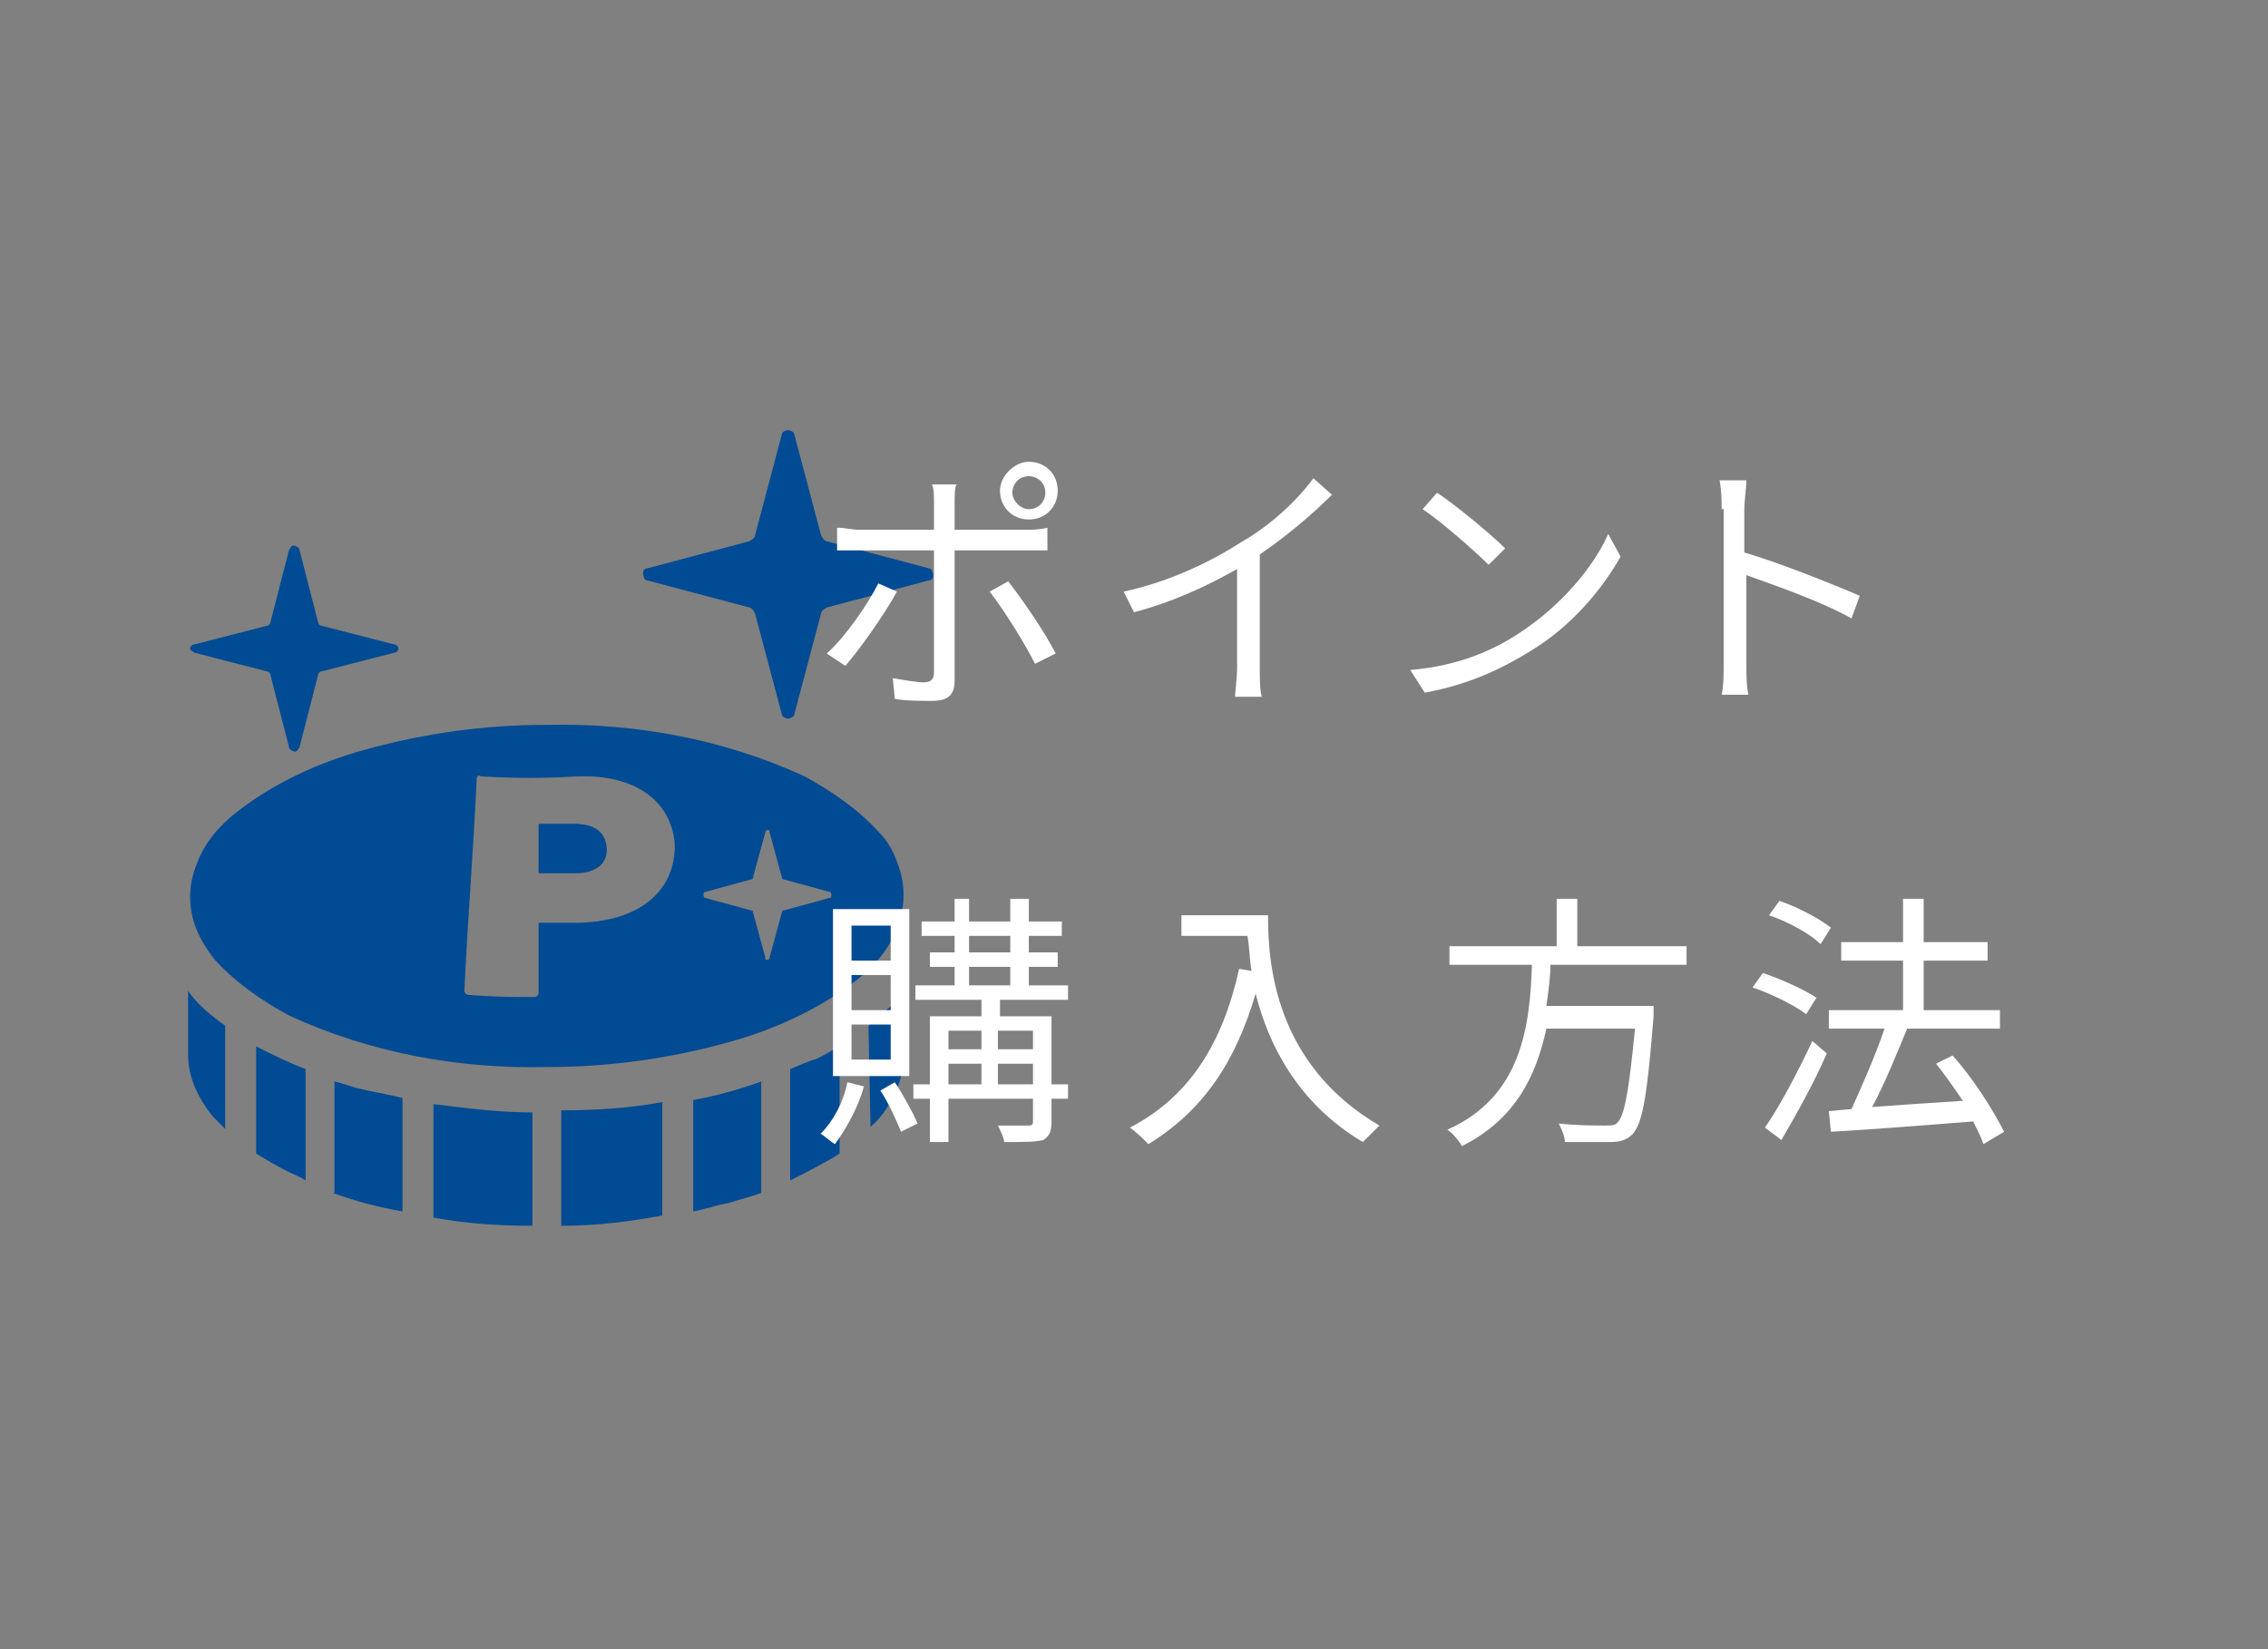 <?xml version="1.0" encoding="utf-8"?>
<!-- Generator: Adobe Illustrator 24.1.3, SVG Export Plug-In . SVG Version: 6.00 Build 0)  -->
<svg version="1.1" id="レイヤー_1" xmlns="http://www.w3.org/2000/svg" xmlns:xlink="http://www.w3.org/1999/xlink" x="0px"
	 y="0px" viewBox="0 0 110 80" style="enable-background:new 0 0 110 80;" xml:space="preserve">
<rect x="0" y="0" width="110" height="80" fill="#808080" stroke="none"/>
<style type="text/css">
	.st0{fill:#004B93;}
	.st1{enable-background:new    ;}
	.st2{fill:#FFFFFF;}
</style>
<g id="ポイントアイコン" transform="translate(141.822 759.362)">
	<path id="パス_30801" class="st0" d="M-114-719.4c-0.6,0-1,0-1.6,0c-0.1,0-0.1,0-0.1,0.1c0,0.9,0,1.3,0,2.2c0,0.1,0,0.1,0.1,0.1
		c0.7,0,1,0,1.7,0c1,0,1.6-0.5,1.5-1.3S-113.1-719.4-114-719.4z"/>
	<path id="パス_30802" class="st0" d="M-96.8-731.8l-4.9-1.3c-0.1,0-0.2-0.1-0.3-0.3l-1.3-4.9c0-0.1-0.2-0.2-0.3-0.2
		c-0.1,0-0.3,0.1-0.3,0.2l-1.3,4.9c0,0.1-0.1,0.2-0.3,0.3l-4.9,1.3c-0.2,0-0.3,0.2-0.2,0.4c0,0.1,0.1,0.2,0.2,0.2l4.9,1.3
		c0.1,0,0.2,0.1,0.3,0.3l1.3,4.9c0,0.1,0.2,0.2,0.3,0.2c0.1,0,0.3-0.1,0.3-0.2l1.3-4.9c0-0.1,0.1-0.2,0.3-0.3l4.9-1.3
		c0.2,0,0.3-0.2,0.2-0.4C-96.6-731.7-96.7-731.8-96.8-731.8L-96.8-731.8z"/>
	<path id="パス_30803" class="st0" d="M-99.2-719c-1-1.1-2.3-2-3.6-2.7c-3.9-1.8-8.2-2.6-12.5-2.5c-3,0-5.9,0.4-8.8,1.2
		c-2.2,0.6-4.4,1.6-6.2,3c-0.9,0.7-1.6,1.5-2,2.6c-0.4,1-0.4,2.1,0,3.1c0.2,0.5,0.5,1,0.9,1.5c1,1.1,2.3,2,3.6,2.7
		c3.9,1.8,8.2,2.6,12.5,2.5c3,0,5.9-0.4,8.8-1.2c2.2-0.6,4.4-1.6,6.2-3c0.9-0.7,1.6-1.5,2-2.6c0.4-1,0.4-2.1,0-3.1
		C-98.5-718.1-98.8-718.6-99.2-719z M-113.7-714.6c-0.8,0-1.2,0-1.9,0c-0.1,0-0.1,0-0.1,0.1c0,1.3,0,2,0,3.3c0,0.1-0.1,0.2-0.2,0.2
		c-1.3,0-1.9,0-3.2-0.1c-0.1,0-0.2-0.1-0.2-0.2c0.2-4.1,0.4-6.2,0.6-10.3c0-0.1,0.1-0.2,0.2-0.1c0,0,0,0,0,0c1.9,0.1,2.8,0.1,4.7,0
		c2.8-0.1,4.5,1.2,4.7,3.2C-109-716.4-110.5-714.7-113.7-714.6z M-101.6-715.8l-2.2,0.6c-0.1,0-0.1,0.1-0.1,0.1l-0.6,2.2
		c0,0.1-0.1,0.1-0.1,0.1c-0.1,0-0.1,0-0.1-0.1l-0.6-2.2c0-0.1-0.1-0.1-0.1-0.1l-2.2-0.6c-0.1,0-0.1-0.1-0.1-0.2
		c0-0.1,0.1-0.1,0.1-0.1l2.2-0.6c0.1,0,0.1-0.1,0.1-0.1l0.6-2.2c0-0.1,0.1-0.1,0.1-0.1c0.1,0,0.1,0,0.1,0.1l0.6,2.2
		c0,0.1,0.1,0.1,0.1,0.1l2.2,0.6c0.1,0,0.1,0.1,0.1,0.2C-101.5-715.9-101.5-715.8-101.6-715.8L-101.6-715.8z"/>
	<path id="パス_30804" class="st0" d="M-132.4-727.7l3.5,0.9c0.1,0,0.2,0.1,0.2,0.2l0.9,3.5c0,0.1,0.2,0.2,0.3,0.2
		c0.1,0,0.1-0.1,0.2-0.2l0.9-3.5c0-0.1,0.1-0.2,0.2-0.2l3.5-0.9c0.1,0,0.2-0.1,0.2-0.2c0-0.1-0.1-0.2-0.2-0.2l-3.5-0.9
		c-0.1,0-0.2-0.1-0.2-0.2l-0.9-3.5c0-0.1-0.2-0.2-0.3-0.2c-0.1,0-0.1,0.1-0.2,0.2l-0.9,3.5c0,0.1-0.1,0.2-0.2,0.2l-3.5,0.9
		c-0.1,0-0.2,0.1-0.2,0.2C-132.6-727.8-132.5-727.8-132.4-727.7z"/>
	<path id="パス_30805" class="st0" d="M-132.7-711.3v3.1c0,0.5,0.1,1,0.3,1.5c0.2,0.5,0.5,1,0.9,1.5c0.2,0.2,0.4,0.4,0.6,0.6v-5
		c-0.1-0.1-0.3-0.2-0.4-0.3C-131.8-710.3-132.3-710.7-132.7-711.3z"/>
	<path id="パス_30806" class="st0" d="M-129.4-703.4c0.5,0.3,1,0.6,1.6,0.9c0.2,0.1,0.5,0.2,0.8,0.4v-5.4
		c-0.8-0.3-1.6-0.7-2.4-1.1L-129.4-703.4z"/>
	<path id="パス_30807" class="st0" d="M-125.6-706.9v5.4h-0.1c1.1,0.4,2.2,0.7,3.4,0.9v-5.5c-0.8-0.2-1.5-0.3-2.3-0.5
		C-124.9-706.7-125.2-706.8-125.6-706.9z"/>
	<path id="パス_30808" class="st0" d="M-120.8-700.3c1.6,0.3,3.2,0.4,4.8,0.4v-5.5c-1.6,0-3.2-0.2-4.8-0.4V-700.3z"/>
	<path id="パス_30809" class="st0" d="M-114.6-699.9c1.7,0,3.3-0.2,4.9-0.5v-5.5c-1.6,0.3-3.3,0.4-4.9,0.4V-699.9z"/>
	<path id="パス_30810" class="st0" d="M-108.2-700.6c0.6-0.1,1.1-0.3,1.7-0.4c0.6-0.2,1.1-0.3,1.6-0.5v-5.4
		c-1.1,0.4-2.2,0.7-3.3,0.9V-700.6L-108.2-700.6z"/>
	<path id="パス_30811" class="st0" d="M-103.5-707.5v5.4c0.8-0.4,1.6-0.8,2.4-1.3v-5.2c-0.4,0.2-0.7,0.4-1.1,0.6
		C-102.6-707.9-103-707.7-103.5-707.5z"/>
	<path id="パス_30812" class="st0" d="M-99.7-709.6L-99.7-709.6l0.1,4.9c0.6-0.5,1-1.2,1.3-1.9c0.2-0.5,0.3-1,0.3-1.5v-3.1
		c0,0.1-0.1,0.1-0.1,0.2C-98.6-710.6-99.1-710.1-99.7-709.6z"/>
</g>
<g class="st1">
	<path class="st2" d="M41,32.3l-0.9-0.6c0.9-0.8,2-2.4,2.5-3.4l0.9,0.4C42.9,29.8,41.7,31.5,41,32.3z M46.3,24.4v1.3h3.4
		c0.3,0,0.7,0,1.1-0.1v1.1c-0.4,0-0.7,0-1.1,0h-3.4V33c0,0.7-0.3,1-1.1,1c-0.5,0-1.3,0-1.8-0.1l-0.1-1c0.6,0.1,1.2,0.2,1.5,0.2
		c0.4,0,0.5-0.2,0.5-0.5v-5.9h-3.6c-0.4,0-0.8,0-1.1,0v-1.1c0.4,0,0.7,0.1,1.1,0.1h3.6v-1.3c0-0.3,0-0.7-0.1-0.9h1.2
		C46.3,23.6,46.3,24.1,46.3,24.4z M51.2,31.7l-1,0.5c-0.5-1-1.5-2.6-2.2-3.5l0.9-0.5C49.6,29.1,50.7,30.7,51.2,31.7z M49.9,22.4
		c0.8,0,1.4,0.6,1.4,1.4c0,0.8-0.6,1.4-1.4,1.4c-0.8,0-1.4-0.6-1.4-1.4C48.5,23.1,49.2,22.4,49.9,22.4z M49.9,24.7
		c0.5,0,0.8-0.4,0.8-0.8c0-0.5-0.4-0.8-0.8-0.8c-0.5,0-0.8,0.4-0.8,0.8C49.1,24.3,49.5,24.7,49.9,24.7z"/>
	<path class="st2" d="M60.2,26.3c1.4-0.8,2.7-2,3.5-3.1l0.9,0.8c-1,1-2.2,2-3.5,2.9v5.5c0,0.5,0,1.1,0.1,1.4h-1.3
		c0-0.2,0.1-0.9,0.1-1.4v-4.8c-1.4,0.8-3.1,1.6-5,2.1l-0.5-1C56.8,28.2,58.8,27.2,60.2,26.3z"/>
	<path class="st2" d="M73.7,30.7c2-1.3,3.6-3.2,4.3-4.8l0.6,1.1c-0.9,1.6-2.4,3.4-4.4,4.6c-1.3,0.8-2.9,1.6-5.1,2l-0.7-1.1
		C70.8,32.3,72.5,31.5,73.7,30.7z M73,26.6l-0.8,0.8c-0.7-0.7-2.3-2.1-3.2-2.7l0.7-0.8C70.6,24.5,72.3,25.9,73,26.6z"/>
	<path class="st2" d="M83.5,24.7c0-0.4,0-0.9-0.1-1.4h1.3c0,0.4-0.1,1-0.1,1.4c0,0.5,0,1.3,0,2.1c1.7,0.5,4.2,1.5,5.6,2.1l-0.4,1.1
		c-1.4-0.8-3.7-1.6-5.1-2.1c0,2,0,3.9,0,4.3c0,0.4,0,1.1,0.1,1.5h-1.3c0.1-0.4,0.1-1.1,0.1-1.5V24.7z"/>
</g>
<g class="st1">
	<path class="st2" d="M41.9,52.7c-0.3,1.1-0.9,2.1-1.4,2.8c-0.2-0.1-0.5-0.4-0.7-0.5c0.6-0.6,1.1-1.5,1.3-2.5L41.9,52.7z M44.1,52.2
		h-3.7v-8.1h3.7V52.2z M43.2,44.9h-1.9v1.7h1.9V44.9z M43.2,47.3h-1.9v1.7h1.9V47.3z M43.2,49.7h-1.9v1.7h1.9V49.7z M43.4,52.5
		c0.4,0.6,0.9,1.5,1.1,2l-0.8,0.4c-0.2-0.5-0.6-1.4-1-2L43.4,52.5z M51.7,53.3H51v1.1c0,0.5-0.1,0.7-0.4,0.9
		c-0.4,0.1-0.9,0.1-1.9,0.1c0-0.2-0.2-0.6-0.3-0.8c0.7,0,1.3,0,1.5,0c0.2,0,0.2-0.1,0.2-0.2v-1.1H46v2.1h-0.9v-2.1h-0.8v-0.7h0.8
		v-3.3h2.5v-0.8h-3.2v-0.7h1.9v-0.9h-1.2v-0.7h1.2v-0.8h-1.6v-0.7h1.6v-1.1H47v1.1H49v-1.1h0.9v1.1h1.6v0.7h-1.6v0.8h1.4v0.7h-1.4
		v0.9h1.9v0.7h-3.3v0.8H51v3.3h0.8V53.3z M46,50v0.9h1.6V50H46z M46,52.6h1.6v-1H46V52.6z M47,46.2H49v-0.8H47V46.2z M47,47.8H49
		v-0.9H47V47.8z M48.4,50v0.9h1.7V50H48.4z M50.1,52.6v-1h-1.7v1H50.1z"/>
	<path class="st2" d="M61.5,44.4c0,2.3,0.3,7.2,5.4,10.2c-0.2,0.2-0.6,0.6-0.8,0.8c-3.2-1.9-4.6-4.8-5.2-7.2c-1,3.4-2.6,5.7-5.2,7.3
		c-0.2-0.2-0.6-0.6-0.9-0.8c2.9-1.5,4.5-4.1,5.3-7.7l0.6,0.1c-0.1-0.6-0.1-1.2-0.2-1.7h-3.2v-1H61.5z"/>
	<path class="st2" d="M75.2,46.7c0,0.7-0.1,1.4-0.2,2.1h5.2c0,0,0,0.3,0,0.5c-0.3,3.7-0.5,5.1-1,5.7c-0.3,0.3-0.6,0.4-1.1,0.4
		c-0.5,0-1.3,0-2.2,0c0-0.3-0.2-0.7-0.3-0.9c0.9,0.1,1.8,0.1,2.2,0.1c0.3,0,0.5,0,0.6-0.1c0.4-0.3,0.6-1.6,0.9-4.6h-4.3
		c-0.5,2.3-1.5,4.4-4.1,5.7c-0.1-0.2-0.4-0.6-0.7-0.8c3.6-1.6,4-5,4.1-8h-4v-0.9h5.2v-2.3h1v2.3h5.3v0.9H75.2z"/>
	<path class="st2" d="M87.6,49.2c-0.5-0.4-1.7-1-2.6-1.3l0.5-0.7c0.9,0.3,2,0.8,2.6,1.2L87.6,49.2z M88.6,51.1
		c-0.6,1.4-1.5,3-2.2,4.2l-0.8-0.6c0.7-1,1.6-2.7,2.3-4.2L88.6,51.1z M88.3,45.8c-0.5-0.5-1.6-1.1-2.5-1.4l0.5-0.7
		c0.9,0.3,2,0.9,2.5,1.3L88.3,45.8z M96.2,55.5c-0.1-0.3-0.3-0.7-0.5-1.1c-2.5,0.2-5.1,0.4-6.9,0.5l-0.1-1l1.1-0.1
		c0.5-1.1,1.2-2.7,1.6-3.9h-2.7V49h3.6v-2.4h-3v-0.9h3v-2.1h1v2.1h3.1v0.9h-3.1V49h3.7v0.9h-4.5c-0.5,1.2-1.1,2.7-1.7,3.8
		c1.3-0.1,2.9-0.2,4.4-0.3c-0.4-0.6-0.9-1.3-1.3-1.8l0.8-0.4c1,1.1,2,2.7,2.5,3.7L96.2,55.5z"/>
</g>
</svg>
